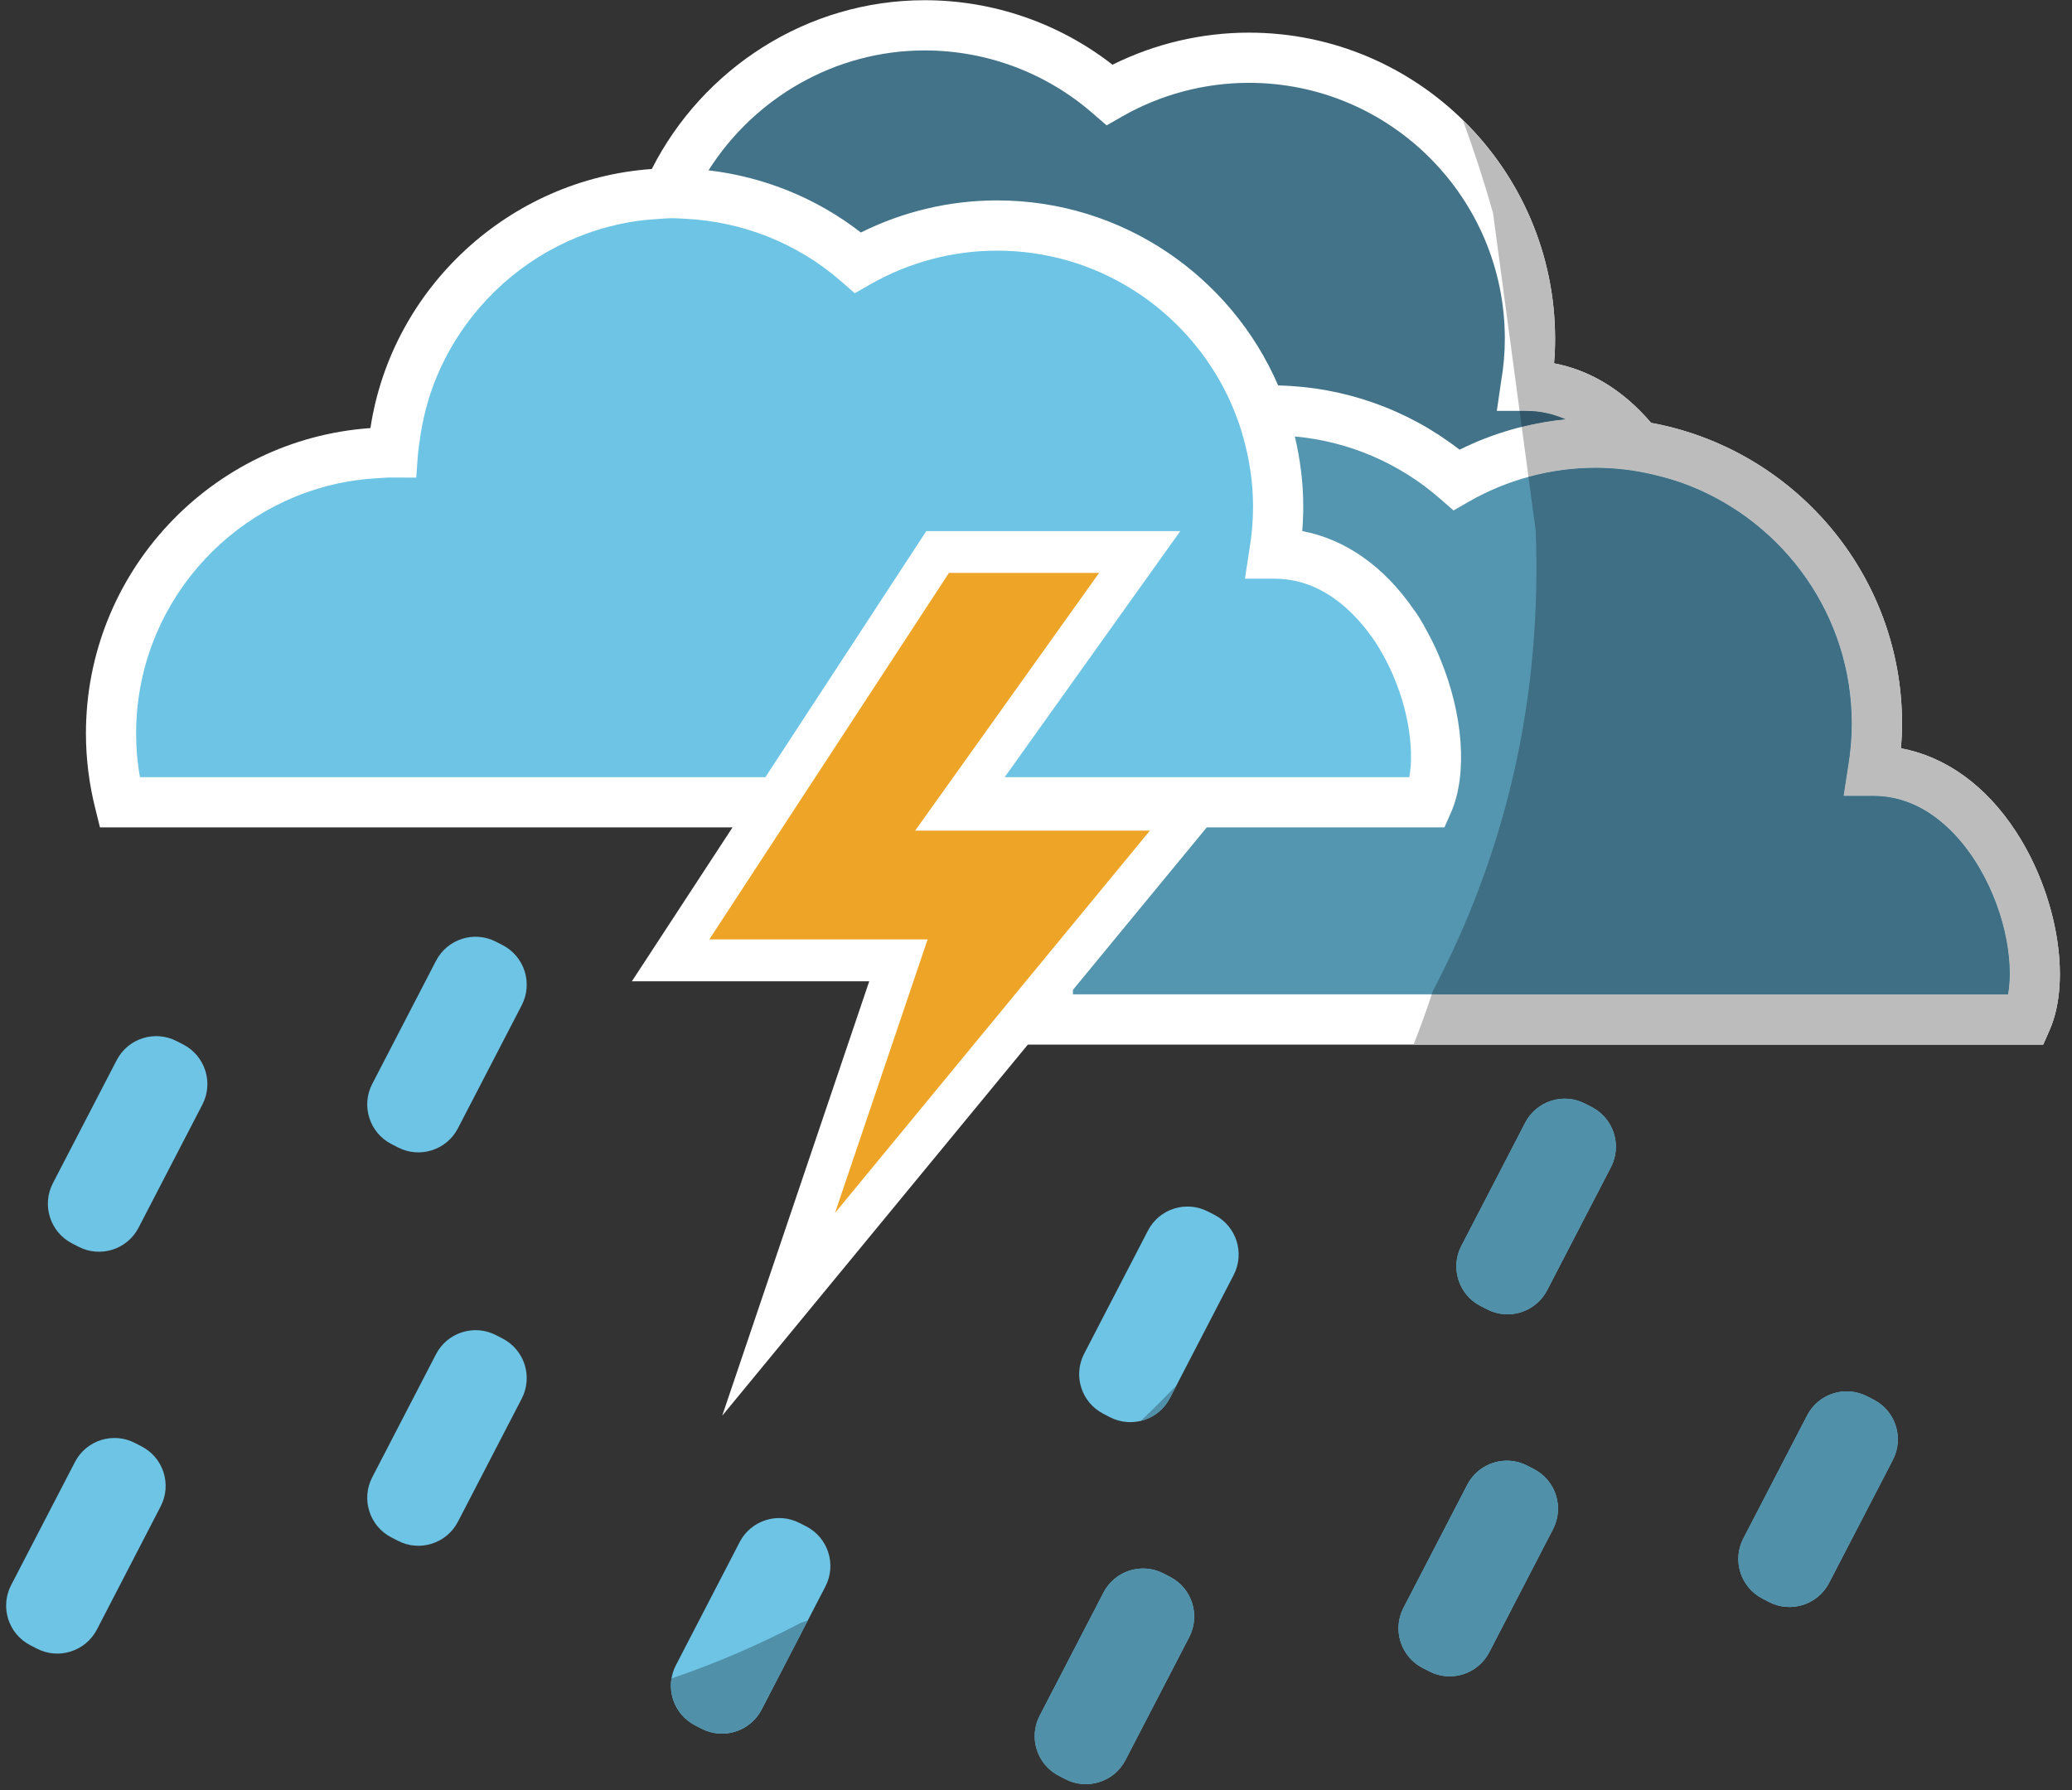 <?xml version="1.0" encoding="UTF-8"?><svg xmlns="http://www.w3.org/2000/svg" xmlns:xlink="http://www.w3.org/1999/xlink" height="268.5" preserveAspectRatio="xMidYMid meet" version="1.0" viewBox="57.7 78.8 310.7 268.5" width="310.7" zoomAndPan="magnify"><rect x="57.7" y="78.8" width="310.7" height="268.5" fill="#333333" stroke="none"/><g><g id="change1_1"><path d="M 359.984 203.5 C 355.488 196.609 349.484 192.289 342.754 191.02 C 342.855 189.785 342.914 188.551 342.914 187.324 C 342.914 164.848 326.637 146.129 305.281 142.215 C 301.184 137.402 296.211 134.32 290.73 133.285 C 290.844 132.047 290.887 130.812 290.887 129.598 C 290.887 104.281 270.277 83.695 244.984 83.695 C 237.879 83.695 230.867 85.352 224.52 88.504 C 216.496 82.25 206.598 78.832 196.367 78.832 C 178.656 78.832 163.055 89.125 155.438 104.145 C 134.137 105.637 116.445 121.914 113.246 143 C 89.434 144.66 70.586 164.562 70.586 188.785 C 70.586 192.57 71.059 196.352 71.984 200.035 L 72.688 202.883 L 206.633 202.883 L 206.633 235.453 L 208.277 235.453 L 208.273 235.457 L 364.086 235.457 L 365.078 233.195 C 368.336 225.684 366.145 212.922 359.984 203.5" fill="#fff"/></g><g id="change2_1"><path d="M 78.48 262.91 C 76.793 266.188 72.75 267.473 69.473 265.773 L 68.488 265.262 C 65.207 263.562 63.934 259.531 65.625 256.254 L 75.195 237.797 C 76.891 234.52 80.918 233.242 84.195 234.938 L 85.191 235.449 C 88.465 237.148 89.75 241.184 88.047 244.457 L 78.48 262.91" fill="#6dc4e4"/></g><g id="change2_2"><path d="M 126.367 307.012 C 124.672 310.285 120.633 311.57 117.363 309.867 L 116.367 309.355 C 113.098 307.656 111.82 303.625 113.516 300.352 L 123.078 281.891 C 124.777 278.613 128.812 277.34 132.078 279.031 L 133.078 279.547 C 136.355 281.242 137.629 285.273 135.934 288.551 L 126.367 307.012" fill="#6dc4e4"/></g><g id="change2_3"><path d="M 126.367 248.012 C 124.672 251.289 120.633 252.57 117.363 250.871 L 116.367 250.359 C 113.098 248.664 111.82 244.625 113.516 241.355 L 123.078 222.895 C 124.777 219.617 128.812 218.336 132.078 220.031 L 133.078 220.543 C 136.355 222.246 137.629 226.277 135.934 229.555 L 126.367 248.012" fill="#6dc4e4"/></g><g id="change2_4"><path d="M 171.902 335.184 C 170.203 338.465 166.168 339.742 162.902 338.047 L 161.906 337.535 C 158.633 335.836 157.352 331.805 159.055 328.523 L 168.613 310.066 C 170.309 306.793 174.34 305.512 177.613 307.211 L 178.613 307.719 C 181.895 309.422 183.164 313.449 181.469 316.727 L 171.902 335.184" fill="#6dc4e4"/></g><g id="change2_5"><path d="M 72.234 323.176 C 70.523 326.457 66.496 327.738 63.215 326.035 L 62.227 325.527 C 58.953 323.828 57.672 319.793 59.367 316.52 L 68.938 298.059 C 70.629 294.781 74.672 293.508 77.941 295.203 L 78.934 295.715 C 82.211 297.414 83.492 301.445 81.785 304.723 L 72.234 323.176" fill="#6dc4e4"/></g><g id="change2_6"><path d="M 233.125 288.469 C 231.43 291.746 227.391 293.027 224.121 291.328 L 223.129 290.812 C 219.852 289.117 218.574 285.09 220.273 281.809 L 229.836 263.352 C 231.531 260.074 235.562 258.797 238.84 260.492 L 239.836 261.004 C 243.113 262.707 244.383 266.734 242.691 270.012 L 233.125 288.469" fill="#6dc4e4"/></g><g id="change2_7"><path d="M 281.016 326.586 C 279.312 329.867 275.281 331.148 272.012 329.445 L 271.016 328.934 C 267.742 327.234 266.461 323.203 268.152 319.93 L 277.719 301.473 C 279.414 298.191 283.453 296.91 286.727 298.609 L 287.715 299.121 C 290.996 300.82 292.281 304.855 290.574 308.133 L 281.016 326.586" fill="#6dc4e4"/></g><g id="change2_8"><path d="M 331.969 316.191 C 330.273 319.469 326.238 320.746 322.961 319.047 L 321.977 318.535 C 318.699 316.84 317.422 312.805 319.113 309.531 L 328.684 291.074 C 330.379 287.797 334.402 286.52 337.684 288.211 L 338.688 288.727 C 341.953 290.422 343.234 294.453 341.539 297.734 L 331.969 316.191" fill="#6dc4e4"/></g><g id="change2_9"><path d="M 289.691 272.301 C 287.988 275.578 283.953 276.855 280.688 275.156 L 279.695 274.648 C 276.418 272.949 275.137 268.914 276.836 265.641 L 286.402 247.184 C 288.098 243.906 292.129 242.625 295.402 244.324 L 296.395 244.836 C 299.68 246.535 300.949 250.566 299.258 253.844 L 289.691 272.301" fill="#6dc4e4"/></g><g id="change2_10"><path d="M 226.461 342.758 C 224.766 346.035 220.727 347.312 217.449 345.617 L 216.461 345.105 C 213.188 343.406 211.91 339.371 213.605 336.098 L 223.172 317.637 C 224.867 314.359 228.898 313.078 232.176 314.777 L 233.168 315.293 C 236.445 316.988 237.719 321.02 236.031 324.301 L 226.461 342.758" fill="#6dc4e4"/></g><g id="change3_1"><path d="M 276.566 146.242 C 268.777 140.188 259.254 136.82 249.363 136.605 C 242.324 120.309 226.09 108.855 207.219 108.855 C 200.125 108.855 193.113 110.516 186.789 113.668 C 180.152 108.508 172.246 105.32 163.945 104.344 C 170.789 93.543 182.852 86.363 196.367 86.363 C 205.648 86.363 214.617 89.73 221.609 95.844 L 223.641 97.605 L 225.957 96.277 C 231.73 92.973 238.309 91.223 244.984 91.223 C 266.152 91.223 283.352 108.438 283.352 129.598 C 283.352 131.703 283.168 133.871 282.789 136.035 L 282.152 140.422 L 286.59 140.422 C 288.762 140.422 290.695 140.922 292.453 141.672 C 286.93 142.227 281.531 143.766 276.566 146.242" fill="#427389"/></g><g id="change2_11"><path d="M 174.234 195.352 L 78.691 195.352 C 78.293 193.176 78.113 190.98 78.113 188.785 C 78.113 169.762 92.055 153.973 110.133 150.973 C 111.465 150.754 112.824 150.605 114.215 150.527 C 114.914 150.48 115.625 150.414 116.348 150.414 L 118.27 150.422 L 120.113 150.426 L 120.371 146.945 C 120.422 146.363 120.508 145.801 120.586 145.23 C 121.031 141.691 121.93 138.297 123.254 135.129 C 124.824 131.426 126.953 128.016 129.531 125.012 C 135.289 118.297 143.301 113.605 152.312 112.086 C 153.652 111.863 154.992 111.723 156.379 111.641 C 157.113 111.586 157.863 111.523 158.621 111.523 C 159.199 111.523 159.77 111.582 160.348 111.605 C 169.012 112.004 177.305 115.285 183.852 121.008 L 185.871 122.777 L 188.199 121.449 C 193.984 118.137 200.555 116.391 207.219 116.391 C 222.051 116.391 234.902 124.844 241.285 137.168 C 241.887 138.32 242.426 139.512 242.902 140.734 C 243.367 141.91 243.789 143.125 244.121 144.363 C 245.055 147.672 245.598 151.152 245.598 154.754 C 245.598 156.867 245.418 159.039 245.051 161.195 L 244.383 165.59 L 248.848 165.59 C 253.461 165.59 257.098 167.723 259.777 170.184 C 261.152 171.438 262.266 172.758 263.121 173.945 C 263.418 174.336 263.68 174.711 263.914 175.062 C 264.477 175.926 264.988 176.812 265.469 177.711 C 268.785 184.02 269.824 190.902 269.031 195.352 L 174.234 195.352" fill="#6dc4e4"/></g><g id="change4_1"><path d="M 358.816 227.922 L 218.586 227.922 L 218.586 202.883 L 274.297 202.883 L 275.293 200.621 C 277.824 194.805 277.051 185.84 273.707 177.711 C 273.191 176.438 272.609 175.176 271.945 173.945 C 271.395 172.914 270.836 171.898 270.211 170.93 C 270.035 170.668 269.852 170.438 269.672 170.184 C 265.23 163.742 259.445 159.668 252.973 158.445 C 253.074 157.211 253.125 155.977 253.125 154.754 C 253.125 151.133 252.66 147.637 251.863 144.258 C 259.887 144.984 267.512 148.23 273.633 153.586 L 275.66 155.355 L 277.98 154.016 C 283.75 150.711 290.348 148.957 297.004 148.957 C 298.414 148.957 299.812 149.051 301.184 149.203 C 302.891 149.387 304.547 149.715 306.172 150.117 C 307.863 150.527 309.5 151.043 311.086 151.664 C 325.289 157.301 335.375 171.145 335.375 187.324 C 335.375 189.449 335.188 191.617 334.828 193.766 L 334.148 198.16 L 338.617 198.16 C 346.336 198.16 351.379 204.09 353.688 207.625 C 358.234 214.562 359.727 222.836 358.816 227.922" fill="#5495af"/></g><g id="change1_2"><path d="M 166 291.109 L 188.043 225.961 L 152.453 225.961 L 196.602 158.445 L 234.691 158.445 L 207.109 197.094 L 243.422 197.094 L 166 291.109" fill="#fff"/></g><g id="change5_1"><path d="M 164.059 219.688 L 196.797 219.688 L 182.91 260.703 L 230.129 203.371 L 194.93 203.371 L 222.512 164.719 L 199.996 164.719 L 164.059 219.688" fill="#eea427"/></g><g id="change6_1"><path d="M 366.582 224.875 C 366.578 218.031 364.219 209.977 359.984 203.5 C 355.488 196.609 349.484 192.289 342.754 191.02 C 349.484 192.289 355.488 196.609 359.984 203.5 C 364.219 209.977 366.578 218.031 366.582 224.875 M 342.777 190.715 C 342.863 189.582 342.914 188.449 342.914 187.324 C 342.914 164.871 326.668 146.164 305.344 142.227 C 326.668 146.164 342.914 164.871 342.914 187.324 C 342.914 188.449 342.863 189.582 342.777 190.715 M 305.016 141.906 C 300.969 137.27 296.094 134.301 290.73 133.285 C 296.094 134.301 300.969 137.27 305.016 141.906 M 290.73 133.285 C 290.844 132.047 290.887 130.812 290.887 129.598 C 290.887 130.812 290.844 132.047 290.73 133.285 M 290.887 129.52 C 290.887 129.52 290.887 129.52 290.887 129.516 C 290.887 129.52 290.887 129.52 290.887 129.52 M 290.887 129.484 C 290.887 129.48 290.887 129.48 290.887 129.477 C 290.887 129.48 290.887 129.48 290.887 129.484 M 290.887 129.445 C 290.887 129.441 290.887 129.441 290.887 129.438 C 290.887 129.441 290.887 129.445 290.887 129.445 M 290.887 129.406 L 290.887 129.406 M 290.883 129.371 L 290.883 129.367 C 290.883 129.367 290.883 129.371 290.883 129.371 M 290.883 129.297 L 290.883 129.297" fill="#bdbcbd"/></g><g id="change6_2"><path d="M 364.086 235.457 L 269.668 235.457 C 270.645 232.984 271.555 230.473 272.395 227.922 L 358.816 227.922 C 359.727 222.836 358.234 214.562 353.688 207.625 C 351.379 204.09 346.336 198.16 338.617 198.16 L 334.148 198.16 L 334.828 193.766 C 335.188 191.617 335.375 189.449 335.375 187.324 C 335.375 171.145 325.289 157.301 311.086 151.664 C 309.5 151.043 307.863 150.527 306.172 150.117 C 304.547 149.715 302.891 149.387 301.184 149.203 C 299.812 149.051 298.414 148.957 297.004 148.957 C 293.586 148.957 290.18 149.422 286.898 150.316 L 285.887 142.812 C 288.043 142.273 290.238 141.895 292.453 141.672 C 290.695 140.922 288.762 140.422 286.59 140.422 L 285.566 140.422 L 281.586 110.777 C 280.25 106.016 278.727 101.367 277.055 96.805 C 285.512 105.078 290.801 116.578 290.883 129.297 C 290.883 129.32 290.883 129.344 290.883 129.367 L 290.883 129.371 C 290.883 129.383 290.887 129.395 290.887 129.406 C 290.887 129.418 290.887 129.43 290.887 129.438 C 290.887 129.441 290.887 129.441 290.887 129.445 C 290.887 129.457 290.887 129.469 290.887 129.477 C 290.887 129.48 290.887 129.48 290.887 129.484 C 290.887 129.492 290.887 129.504 290.887 129.516 C 290.887 129.52 290.887 129.52 290.887 129.52 C 290.887 129.547 290.887 129.57 290.887 129.598 C 290.887 130.812 290.844 132.047 290.73 133.285 C 296.094 134.301 300.969 137.27 305.016 141.906 C 305.102 142.012 305.191 142.113 305.281 142.215 C 305.301 142.219 305.32 142.223 305.344 142.227 C 326.668 146.164 342.914 164.871 342.914 187.324 C 342.914 188.449 342.863 189.582 342.777 190.715 C 342.77 190.816 342.762 190.918 342.754 191.02 C 349.484 192.289 355.488 196.609 359.984 203.5 C 364.219 209.977 366.578 218.031 366.582 224.875 C 366.582 227.984 366.098 230.848 365.078 233.195 L 364.086 235.457" fill="#bdbcbd"/></g><g id="change7_1"><path d="M 285.887 142.812 L 285.566 140.422 L 286.59 140.422 C 288.762 140.422 290.695 140.922 292.453 141.672 C 290.238 141.895 288.043 142.273 285.887 142.812" fill="#33576a"/></g><g id="change8_1"><path d="M 358.816 227.922 L 272.395 227.922 C 272.445 227.762 272.5 227.598 272.555 227.438 C 283.77 206.086 288.914 183.074 287.984 158.406 L 286.898 150.316 C 290.18 149.422 293.586 148.957 297.004 148.957 C 298.414 148.957 299.812 149.051 301.184 149.203 C 302.891 149.387 304.547 149.715 306.172 150.117 C 307.863 150.527 309.5 151.043 311.086 151.664 C 325.289 157.301 335.375 171.145 335.375 187.324 C 335.375 189.449 335.188 191.617 334.828 193.766 L 334.148 198.16 L 338.617 198.16 C 346.336 198.16 351.379 204.09 353.688 207.625 C 358.234 214.562 359.727 222.836 358.816 227.922" fill="#3f6f84"/></g><g id="change6_3"><path d="M 165.965 338.797 C 165.961 338.797 165.961 338.797 165.961 338.797 C 165.961 338.797 165.961 338.797 165.965 338.797 M 165.965 338.797 C 168.383 338.793 170.715 337.48 171.902 335.184 C 170.715 337.48 168.383 338.797 165.965 338.797 M 162.949 338.074 C 162.934 338.062 162.918 338.055 162.902 338.047 L 161.906 337.535 C 161.902 337.531 161.898 337.527 161.891 337.527 C 161.898 337.527 161.902 337.531 161.906 337.535 L 162.902 338.047 C 162.918 338.055 162.934 338.062 162.949 338.074 M 161.887 337.523 C 161.883 337.52 161.879 337.52 161.871 337.516 C 161.879 337.52 161.883 337.52 161.887 337.523 M 161.867 337.512 C 161.863 337.512 161.859 337.508 161.855 337.508 C 161.859 337.508 161.863 337.512 161.867 337.512 M 161.848 337.504 C 161.844 337.5 161.84 337.5 161.84 337.496 C 161.84 337.5 161.844 337.5 161.848 337.504 M 161.824 337.492 C 161.82 337.488 161.82 337.488 161.816 337.484 C 161.82 337.488 161.82 337.488 161.824 337.492 M 161.805 337.48 C 161.805 337.48 161.801 337.477 161.801 337.477 C 161.801 337.477 161.805 337.48 161.805 337.48 M 161.789 337.473 C 161.785 337.469 161.785 337.469 161.781 337.469 C 161.785 337.469 161.785 337.469 161.789 337.473 M 161.77 337.461 L 161.77 337.461 M 161.727 337.438 L 161.727 337.438 M 161.711 337.43 L 161.711 337.43" fill="#bdbcbd"/></g><g id="change9_1"><path d="M 165.965 338.797 C 165.961 338.797 165.961 338.797 165.961 338.797 C 164.945 338.797 163.914 338.562 162.949 338.074 C 162.934 338.062 162.918 338.055 162.902 338.047 L 161.906 337.535 C 161.902 337.531 161.898 337.527 161.891 337.527 C 161.891 337.523 161.887 337.523 161.887 337.523 C 161.883 337.52 161.879 337.52 161.871 337.516 C 161.871 337.516 161.867 337.516 161.867 337.512 C 161.863 337.512 161.859 337.508 161.855 337.508 C 161.855 337.508 161.852 337.504 161.848 337.504 C 161.844 337.5 161.84 337.5 161.84 337.496 C 161.832 337.496 161.828 337.492 161.824 337.492 C 161.82 337.488 161.82 337.488 161.816 337.484 C 161.812 337.484 161.809 337.48 161.805 337.48 C 161.805 337.48 161.801 337.477 161.801 337.477 C 161.797 337.477 161.793 337.473 161.789 337.473 C 161.785 337.469 161.785 337.469 161.781 337.469 C 161.777 337.465 161.773 337.465 161.77 337.461 C 161.754 337.453 161.738 337.445 161.727 337.438 C 161.719 337.434 161.715 337.43 161.711 337.43 C 159.207 336.023 157.945 333.223 158.395 330.516 C 165.02 328.258 171.508 325.477 177.844 322.145 C 178.176 322.039 178.504 321.918 178.836 321.809 L 171.902 335.184 C 170.715 337.48 168.383 338.793 165.965 338.797" fill="#5190a9"/></g><g id="change6_4"><path d="M 232.734 289.133 C 232.875 288.922 233.008 288.699 233.125 288.469 L 234.125 286.543 L 233.125 288.469 C 233.008 288.699 232.875 288.922 232.734 289.133" fill="#bdbcbd"/></g><g id="change9_2"><path d="M 228.77 291.883 C 230.59 290.164 232.371 288.379 234.125 286.543 L 233.125 288.469 C 233.008 288.699 232.875 288.922 232.734 289.133 C 231.781 290.551 230.348 291.5 228.77 291.883" fill="#5190a9"/></g><g id="change6_5"><path d="M 275.078 330.199 C 274.043 330.199 272.992 329.957 272.012 329.445 L 271.016 328.934 C 268.723 327.742 267.402 325.406 267.406 322.984 C 267.402 325.406 268.723 327.742 271.016 328.934 L 272.012 329.445 C 272.992 329.957 274.043 330.199 275.078 330.199 C 277.465 330.199 279.77 328.91 280.973 326.664 C 279.77 328.91 277.465 330.199 275.078 330.199 M 281 326.617 C 281.004 326.605 281.012 326.598 281.016 326.586 L 290.574 308.133 C 292.281 304.855 290.996 300.82 287.715 299.121 C 290.996 300.82 292.281 304.855 290.574 308.133 L 281.016 326.586 C 281.012 326.598 281.004 326.605 281 326.617 M 277.719 301.473 C 278.906 299.176 281.242 297.859 283.66 297.859 C 284.695 297.859 285.746 298.102 286.727 298.609 C 285.746 298.102 284.695 297.859 283.66 297.859 C 281.242 297.859 278.906 299.176 277.719 301.473" fill="#bdbcbd"/></g><g id="change9_3"><path d="M 275.078 330.199 C 274.043 330.199 272.992 329.957 272.012 329.445 L 271.016 328.934 C 268.723 327.742 267.402 325.406 267.406 322.984 C 267.406 321.953 267.648 320.906 268.152 319.93 L 277.719 301.473 C 278.906 299.176 281.242 297.859 283.66 297.859 C 284.695 297.859 285.746 298.102 286.727 298.609 L 287.715 299.121 C 290.996 300.82 292.281 304.855 290.574 308.133 L 281.016 326.586 C 281.012 326.598 281.004 326.605 281 326.617 C 280.992 326.633 280.984 326.648 280.973 326.664 C 279.77 328.91 277.465 330.199 275.078 330.199" fill="#5190a9"/></g><g id="change6_6"><path d="M 326.035 319.801 C 326.031 319.801 326.031 319.801 326.031 319.801 C 326.031 319.801 326.031 319.801 326.035 319.801 M 326.039 319.801 C 328.41 319.797 330.699 318.531 331.902 316.312 C 330.699 318.531 328.41 319.797 326.039 319.801 M 322.961 319.047 L 321.977 318.535 C 321.754 318.422 321.535 318.293 321.332 318.156 C 321.535 318.293 321.75 318.422 321.977 318.535 L 322.961 319.047 M 331.906 316.305 C 331.91 316.301 331.91 316.297 331.914 316.289 C 331.91 316.297 331.91 316.301 331.906 316.305 M 331.941 316.238 C 331.945 316.234 331.945 316.23 331.949 316.227 C 331.945 316.23 331.945 316.234 331.941 316.238 M 331.957 316.215 C 331.961 316.207 331.965 316.199 331.969 316.191 L 341.539 297.734 C 342.047 296.754 342.285 295.707 342.289 294.676 C 342.285 295.707 342.047 296.754 341.539 297.734 L 331.969 316.191 C 331.965 316.199 331.961 316.207 331.957 316.215 M 328.684 291.074 C 328.699 291.043 328.719 291.012 328.734 290.984 C 328.719 291.012 328.699 291.043 328.684 291.074 M 328.734 290.98 C 329.934 288.742 332.23 287.465 334.609 287.465 C 332.23 287.465 329.934 288.742 328.734 290.98 M 337.684 288.211 C 337.68 288.211 337.672 288.207 337.668 288.203 C 337.672 288.207 337.68 288.211 337.684 288.211 M 334.617 287.465 L 334.617 287.465" fill="#bdbcbd"/></g><g id="change9_4"><path d="M 326.035 319.801 C 326.031 319.801 326.031 319.801 326.031 319.801 C 324.996 319.801 323.941 319.559 322.961 319.047 L 321.977 318.535 C 321.75 318.422 321.535 318.293 321.332 318.156 C 318.539 316.289 317.535 312.582 319.113 309.531 L 328.684 291.074 C 328.699 291.043 328.719 291.012 328.734 290.984 C 328.734 290.98 328.734 290.98 328.734 290.98 C 329.934 288.742 332.23 287.465 334.609 287.465 C 334.613 287.465 334.613 287.465 334.617 287.465 C 335.645 287.465 336.691 287.703 337.668 288.203 C 337.672 288.207 337.68 288.211 337.684 288.211 L 338.688 288.727 C 340.977 289.914 342.289 292.254 342.289 294.676 C 342.285 295.707 342.047 296.754 341.539 297.734 L 331.969 316.191 C 331.965 316.199 331.961 316.207 331.957 316.215 C 331.953 316.219 331.953 316.223 331.949 316.227 C 331.945 316.23 331.945 316.234 331.941 316.238 C 331.934 316.254 331.926 316.273 331.914 316.289 C 331.91 316.297 331.91 316.301 331.906 316.305 C 331.906 316.309 331.902 316.312 331.902 316.312 C 330.699 318.531 328.41 319.797 326.039 319.801 C 326.035 319.801 326.035 319.801 326.035 319.801" fill="#5190a9"/></g><g id="change6_7"><path d="M 283.75 275.91 L 283.75 275.91 M 283.754 275.91 C 286.148 275.906 288.465 274.613 289.664 272.355 C 288.465 274.613 286.148 275.906 283.754 275.91 M 280.77 275.199 C 280.758 275.195 280.75 275.191 280.742 275.188 C 280.75 275.191 280.758 275.195 280.77 275.199 M 280.699 275.164 C 280.695 275.16 280.691 275.16 280.688 275.156 L 279.695 274.648 C 277.402 273.461 276.086 271.129 276.082 268.715 C 276.086 271.129 277.402 273.461 279.695 274.648 L 280.688 275.156 C 280.691 275.16 280.695 275.16 280.699 275.164 M 289.664 272.352 C 289.668 272.348 289.672 272.34 289.676 272.332 C 289.672 272.34 289.668 272.348 289.664 272.352 M 289.684 272.32 C 289.684 272.312 289.688 272.309 289.691 272.301 L 299.258 253.844 C 299.766 252.855 300.008 251.805 300.004 250.766 C 300.008 251.805 299.766 252.855 299.258 253.844 L 289.691 272.301 C 289.688 272.309 289.684 272.312 289.684 272.32 M 286.438 247.109 C 286.445 247.094 286.453 247.082 286.465 247.066 C 286.453 247.082 286.445 247.094 286.438 247.109 M 286.465 247.062 C 287.426 245.297 289.07 244.133 290.895 243.73 C 289.07 244.133 287.426 245.297 286.465 247.062 M 295.836 244.547 L 295.402 244.324 C 294.422 243.812 293.371 243.57 292.336 243.57 C 293.371 243.57 294.422 243.812 295.402 244.324 L 295.836 244.547 M 290.898 243.73 C 290.898 243.73 290.898 243.73 290.902 243.73 C 290.898 243.73 290.898 243.73 290.898 243.73 M 290.91 243.727 C 290.914 243.727 290.918 243.727 290.918 243.727 C 290.914 243.727 290.914 243.727 290.91 243.727 M 290.926 243.723 C 290.926 243.723 290.926 243.723 290.93 243.723 C 290.926 243.723 290.926 243.723 290.926 243.723" fill="#bdbcbd"/></g><g id="change9_5"><path d="M 283.75 275.91 C 282.742 275.91 281.723 275.68 280.77 275.199 C 280.758 275.195 280.75 275.191 280.742 275.188 C 280.727 275.18 280.715 275.172 280.699 275.164 C 280.695 275.16 280.691 275.16 280.688 275.156 L 279.695 274.648 C 277.402 273.461 276.086 271.129 276.082 268.715 C 276.082 267.68 276.324 266.625 276.836 265.641 L 286.402 247.184 C 286.414 247.16 286.426 247.133 286.438 247.109 C 286.445 247.094 286.453 247.082 286.465 247.066 C 286.465 247.062 286.465 247.062 286.465 247.062 C 287.426 245.297 289.07 244.133 290.895 243.73 C 290.895 243.73 290.898 243.73 290.898 243.73 C 290.898 243.73 290.898 243.73 290.902 243.73 C 290.906 243.727 290.906 243.727 290.91 243.727 C 290.914 243.727 290.914 243.727 290.918 243.727 C 290.922 243.723 290.922 243.723 290.926 243.723 C 290.926 243.723 290.926 243.723 290.93 243.723 C 291.391 243.621 291.859 243.57 292.336 243.57 C 293.371 243.57 294.422 243.812 295.402 244.324 L 295.836 244.547 L 296.395 244.836 C 298.691 246.023 300.004 248.355 300.004 250.766 C 300.008 251.805 299.766 252.855 299.258 253.844 L 289.691 272.301 C 289.688 272.309 289.684 272.312 289.684 272.32 C 289.68 272.324 289.676 272.328 289.676 272.332 C 289.672 272.34 289.668 272.348 289.664 272.352 C 289.664 272.355 289.664 272.355 289.664 272.355 C 288.465 274.613 286.148 275.906 283.754 275.91 C 283.754 275.91 283.754 275.91 283.75 275.91" fill="#5190a9"/></g><g id="change6_8"><path d="M 221.195 346.332 C 222.594 346.191 223.93 345.609 224.988 344.66 C 223.93 345.609 222.594 346.191 221.195 346.332 M 217.469 345.625 C 217.465 345.621 217.457 345.621 217.449 345.617 L 216.461 345.105 C 214.172 343.918 212.859 341.59 212.855 339.172 C 212.859 341.59 214.172 343.918 216.461 345.105 L 217.449 345.617 C 217.457 345.621 217.465 345.621 217.469 345.625 M 231.246 333.527 L 236.031 324.301 C 237.719 321.02 236.445 316.988 233.168 315.293 C 236.445 316.988 237.719 321.02 236.031 324.301 L 231.246 333.527 M 224.836 315.566 C 226.031 314.578 227.535 314.035 229.078 314.027 C 227.539 314.035 226.031 314.578 224.836 315.566 M 229.148 314.027 C 229.137 314.027 229.121 314.027 229.109 314.027 C 229.121 314.027 229.137 314.027 229.148 314.027" fill="#bdbcbd"/></g><g id="change9_6"><path d="M 220.52 346.367 C 219.492 346.367 218.445 346.129 217.469 345.625 C 217.465 345.621 217.457 345.621 217.449 345.617 L 216.461 345.105 C 214.172 343.918 212.859 341.59 212.855 339.172 C 212.852 338.137 213.094 337.082 213.605 336.098 L 223.172 317.637 C 223.598 316.816 224.168 316.121 224.836 315.566 C 226.031 314.578 227.539 314.035 229.078 314.027 C 229.09 314.027 229.098 314.027 229.109 314.027 C 229.121 314.027 229.137 314.027 229.148 314.027 C 230.172 314.035 231.207 314.277 232.176 314.777 L 233.168 315.293 C 236.445 316.988 237.719 321.02 236.031 324.301 L 231.246 333.527 L 226.461 342.758 C 226.078 343.496 225.574 344.137 224.988 344.66 C 223.93 345.609 222.594 346.191 221.195 346.332 C 220.973 346.355 220.746 346.367 220.52 346.367" fill="#5190a9"/></g></g></svg>